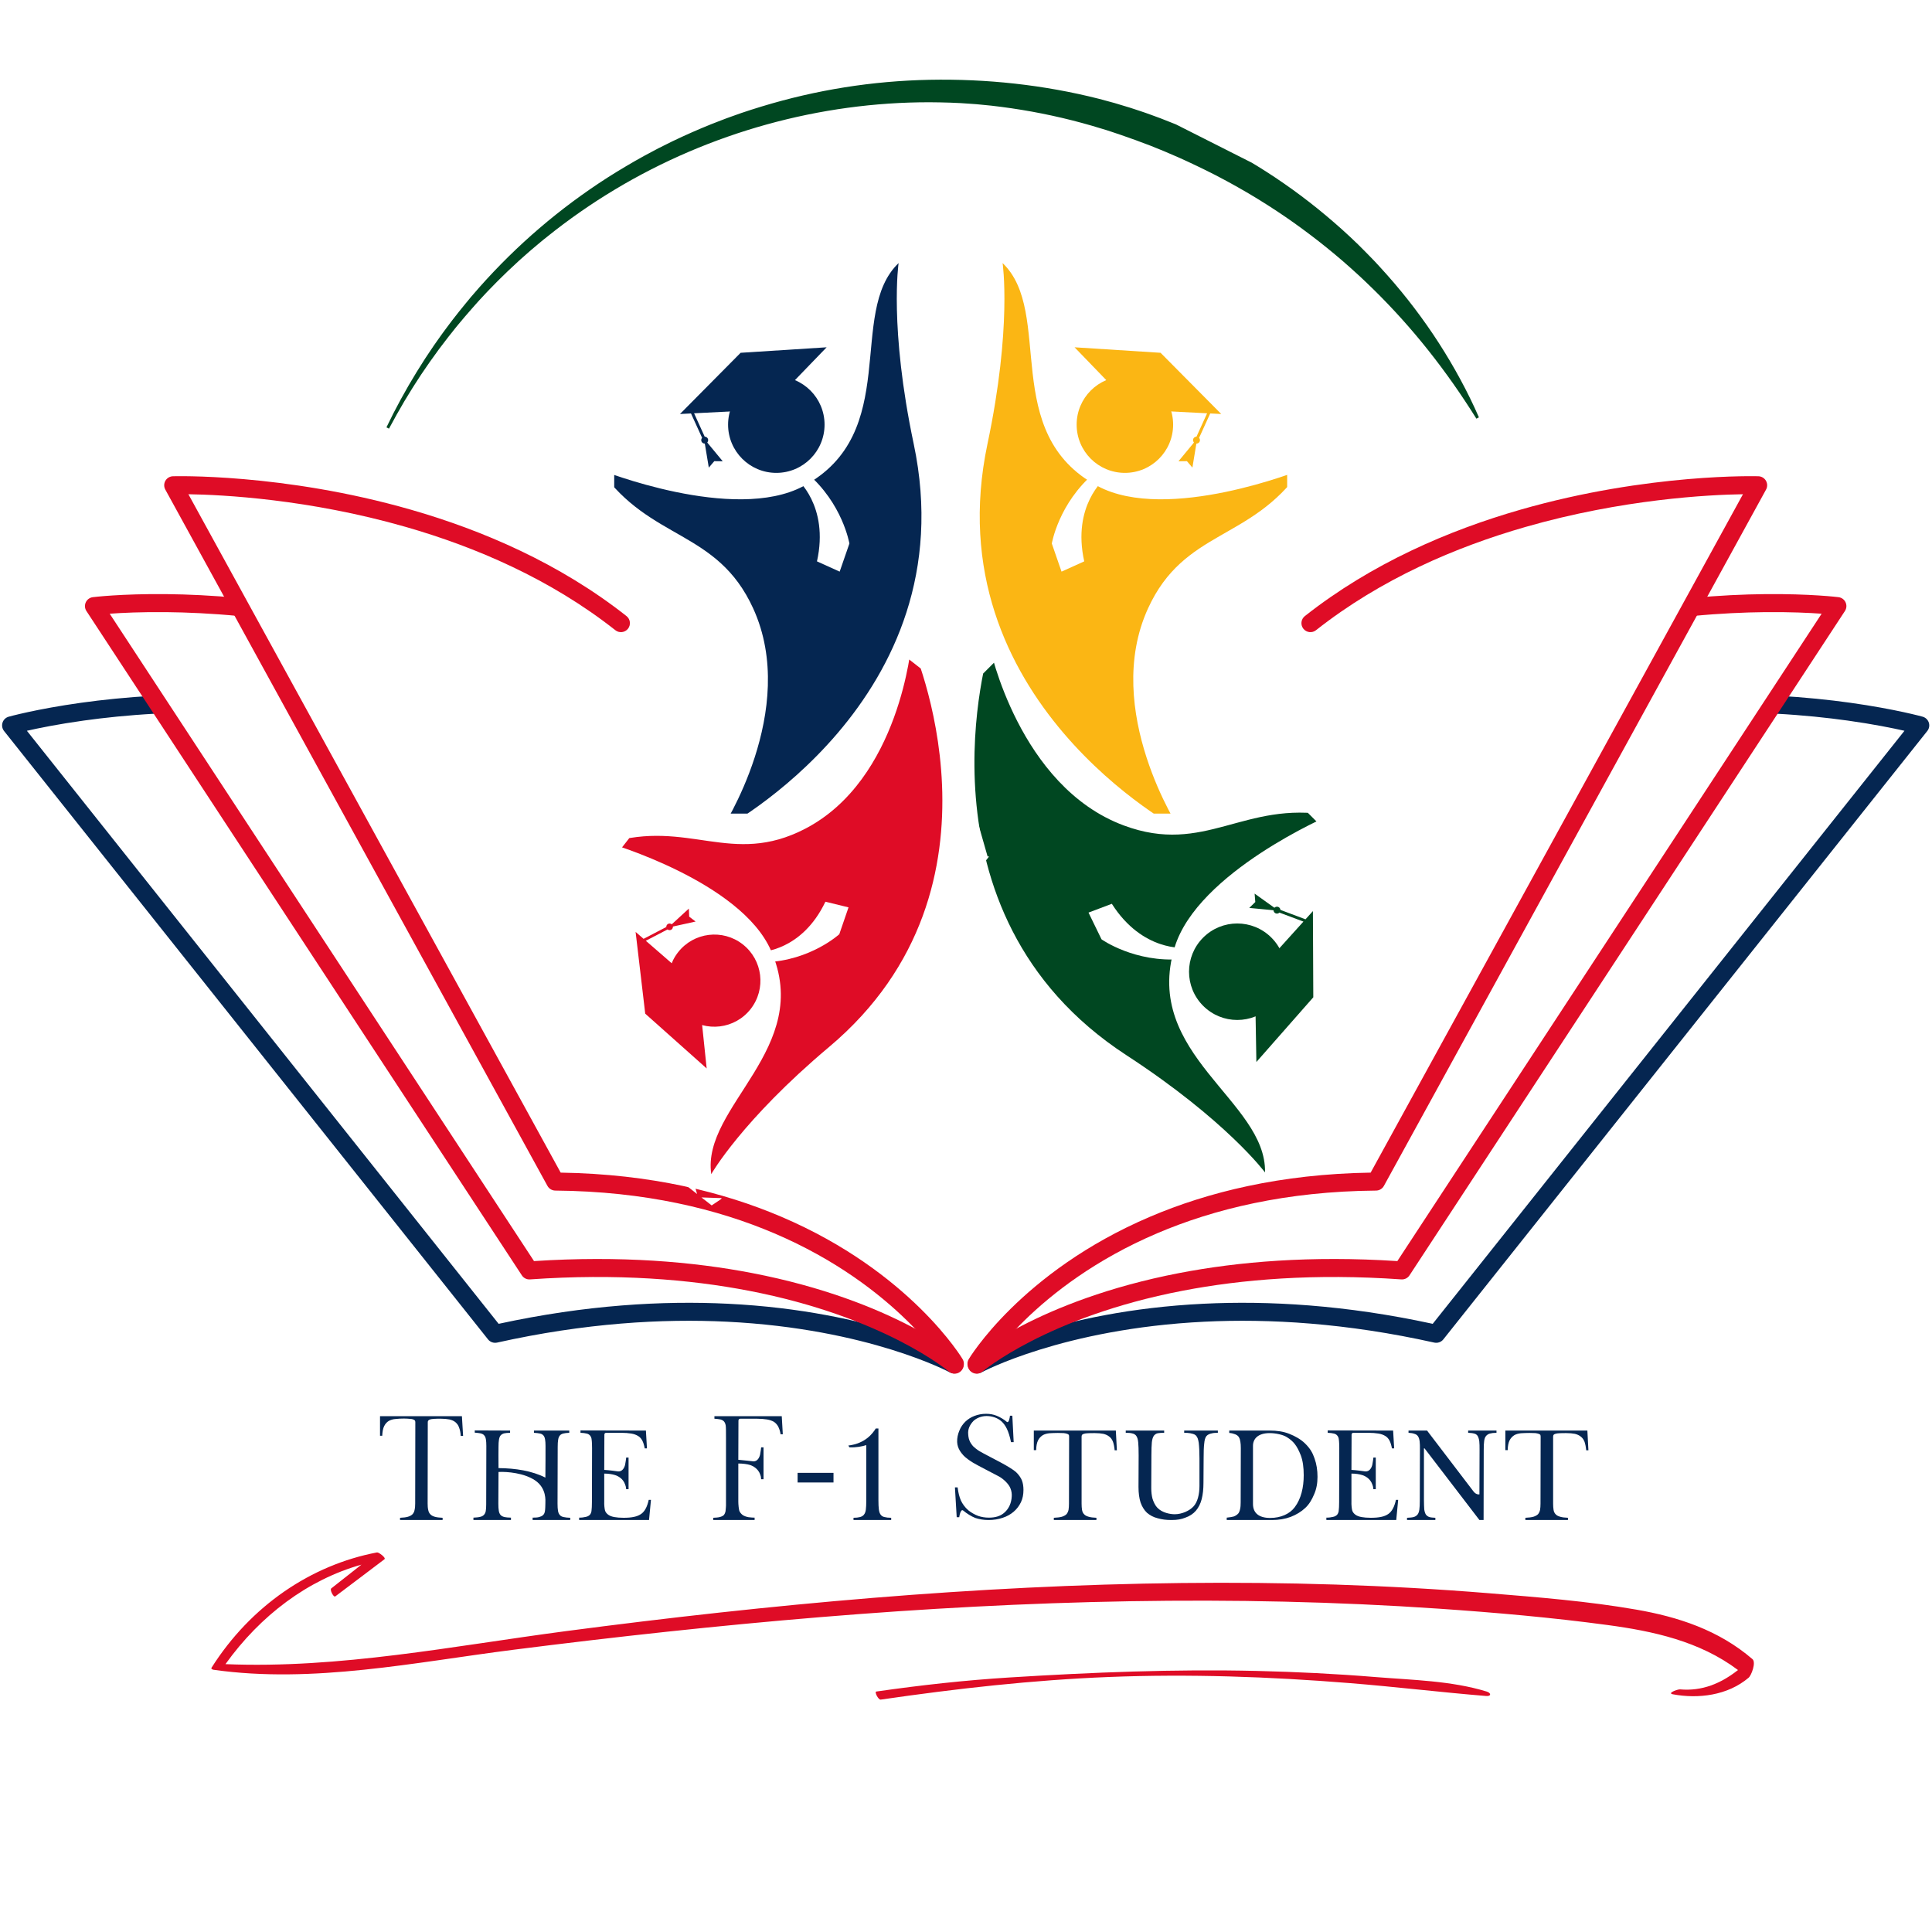 <svg xmlns="http://www.w3.org/2000/svg" xmlns:xlink="http://www.w3.org/1999/xlink" width="500" zoomAndPan="magnify" viewBox="0 0 375 375" height="500" preserveAspectRatio="xMidYMid meet" version="1.0"><defs><g/><clipPath id="4006d0b703"><path d="M 31 92 L 187.434 92 L 187.434 267 L 31 267 Z M 31 92 " clip-rule="nonzero"/></clipPath><clipPath id="b301938ea2"><path d="M 16 115 L 187.434 115 L 187.434 267 L 16 267 Z M 16 115 " clip-rule="nonzero"/></clipPath><clipPath id="3f4bc25ee6"><path d="M 119.219 51 L 178.855 51 L 178.855 157.922 L 119.219 157.922 Z M 119.219 51 " clip-rule="nonzero"/></clipPath><clipPath id="eefc11f7e0"><path d="M 151.133 55.887 L 179.078 55.887 L 179.078 156.289 L 151.133 156.289 Z M 151.133 55.887 " clip-rule="nonzero"/></clipPath><clipPath id="fd3fce16f4"><path d="M 168 46.188 L 179.078 46.188 L 179.078 49 L 168 49 Z M 168 46.188 " clip-rule="nonzero"/></clipPath><clipPath id="98ab0f12f2"><path d="M 190.164 51 L 249.836 51 L 249.836 157.922 L 190.164 157.922 Z M 190.164 51 " clip-rule="nonzero"/></clipPath><clipPath id="aac3fe1d1c"><path d="M 189.977 55.887 L 217.891 55.887 L 217.891 156.289 L 189.977 156.289 Z M 189.977 55.887 " clip-rule="nonzero"/></clipPath><clipPath id="c4756a675d"><path d="M 189.977 46.188 L 201 46.188 L 201 49 L 189.977 49 Z M 189.977 46.188 " clip-rule="nonzero"/></clipPath><clipPath id="80ebebe4b3"><path d="M 189 125 L 259 125 L 259 228 L 189 228 Z M 189 125 " clip-rule="nonzero"/></clipPath><clipPath id="31cb8cf235"><path d="M 166.496 155.066 L 208.824 112.738 L 287.832 191.75 L 245.508 234.074 Z M 166.496 155.066 " clip-rule="nonzero"/></clipPath><clipPath id="e22cc881ed"><path d="M 296.992 197.062 L 215.629 278.422 L 127.215 190.008 L 208.578 108.648 Z M 296.992 197.062 " clip-rule="nonzero"/></clipPath><clipPath id="78f1f309a7"><path d="M 286.57 186.715 L 242.492 230.793 L 164.609 152.91 L 208.688 108.832 Z M 286.57 186.715 " clip-rule="nonzero"/></clipPath><clipPath id="704ce8dd88"><path d="M 286.57 186.715 L 242.492 230.793 L 164.625 152.926 L 208.703 108.848 Z M 286.57 186.715 " clip-rule="nonzero"/></clipPath><clipPath id="d587299a2f"><path d="M 230 179 L 250 179 L 250 198 L 230 198 Z M 230 179 " clip-rule="nonzero"/></clipPath><clipPath id="2ca715f707"><path d="M 166.496 155.066 L 208.824 112.738 L 287.832 191.75 L 245.508 234.074 Z M 166.496 155.066 " clip-rule="nonzero"/></clipPath><clipPath id="4b6d09f614"><path d="M 296.992 197.062 L 215.629 278.422 L 127.215 190.008 L 208.578 108.648 Z M 296.992 197.062 " clip-rule="nonzero"/></clipPath><clipPath id="5d30617f96"><path d="M 242 173 L 255 173 L 255 207 L 242 207 Z M 242 173 " clip-rule="nonzero"/></clipPath><clipPath id="c52adb186e"><path d="M 166.496 155.066 L 208.824 112.738 L 287.832 191.75 L 245.508 234.074 Z M 166.496 155.066 " clip-rule="nonzero"/></clipPath><clipPath id="83967f9e63"><path d="M 296.992 197.062 L 215.629 278.422 L 127.215 190.008 L 208.578 108.648 Z M 296.992 197.062 " clip-rule="nonzero"/></clipPath><clipPath id="5cc47c510a"><path d="M 166 137 L 241 137 L 241 235 L 166 235 Z M 166 137 " clip-rule="nonzero"/></clipPath><clipPath id="0e3b920c42"><path d="M 166.496 155.066 L 208.824 112.738 L 287.832 191.75 L 245.508 234.074 Z M 166.496 155.066 " clip-rule="nonzero"/></clipPath><clipPath id="edda96c96e"><path d="M 296.992 197.062 L 215.629 278.422 L 127.215 190.008 L 208.578 108.648 Z M 296.992 197.062 " clip-rule="nonzero"/></clipPath><clipPath id="fe67a5f6e9"><path d="M 258.598 207.695 L 201.906 264.383 L 130.914 193.391 L 187.602 136.699 Z M 258.598 207.695 " clip-rule="nonzero"/></clipPath><clipPath id="e42ef32789"><path d="M 258.598 207.695 L 201.961 264.332 L 130.965 193.336 L 187.602 136.699 Z M 258.598 207.695 " clip-rule="nonzero"/></clipPath><clipPath id="ab314aeda7"><path d="M 211 175 L 230 175 L 230 187 L 211 187 Z M 211 175 " clip-rule="nonzero"/></clipPath><clipPath id="f719e3b693"><path d="M 166.496 155.066 L 208.824 112.738 L 287.832 191.75 L 245.508 234.074 Z M 166.496 155.066 " clip-rule="nonzero"/></clipPath><clipPath id="1f9f36e191"><path d="M 296.992 197.062 L 215.629 278.422 L 127.215 190.008 L 208.578 108.648 Z M 296.992 197.062 " clip-rule="nonzero"/></clipPath><clipPath id="86bf48c9fb"><path d="M 243 227 L 257 227 L 257 235 L 243 235 Z M 243 227 " clip-rule="nonzero"/></clipPath><clipPath id="dc584e5c67"><path d="M 166.496 155.066 L 208.824 112.738 L 287.832 191.75 L 245.508 234.074 Z M 166.496 155.066 " clip-rule="nonzero"/></clipPath><clipPath id="9edd61107a"><path d="M 296.992 197.062 L 215.629 278.422 L 127.215 190.008 L 208.578 108.648 Z M 296.992 197.062 " clip-rule="nonzero"/></clipPath><clipPath id="ee13f85053"><path d="M 118 124 L 183 124 L 183 228 L 118 228 Z M 118 124 " clip-rule="nonzero"/></clipPath><clipPath id="3c78e93ac8"><path d="M 159.602 114.805 L 204.648 150.051 L 138.664 234.383 L 93.617 199.137 Z M 159.602 114.805 " clip-rule="nonzero"/></clipPath><clipPath id="485adfb236"><path d="M 85.746 204.934 L 172.176 272.559 L 245.535 178.793 L 159.105 111.172 Z M 85.746 204.934 " clip-rule="nonzero"/></clipPath><clipPath id="41c5f6bee7"><path d="M 94.426 193.914 L 141.32 230.605 L 206.145 147.754 L 159.25 111.062 Z M 94.426 193.914 " clip-rule="nonzero"/></clipPath><clipPath id="8cdfaf6785"><path d="M 94.426 193.914 L 141.32 230.605 L 206.133 147.77 L 159.238 111.078 Z M 94.426 193.914 " clip-rule="nonzero"/></clipPath><clipPath id="68b75b0fa2"><path d="M 129 181 L 148 181 L 148 200 L 129 200 Z M 129 181 " clip-rule="nonzero"/></clipPath><clipPath id="7aa4eeafe7"><path d="M 159.602 114.805 L 204.648 150.051 L 138.664 234.383 L 93.617 199.137 Z M 159.602 114.805 " clip-rule="nonzero"/></clipPath><clipPath id="0c209868be"><path d="M 85.746 204.934 L 172.176 272.559 L 245.535 178.793 L 159.105 111.172 Z M 85.746 204.934 " clip-rule="nonzero"/></clipPath><clipPath id="6d8df49531"><path d="M 123 176 L 138 176 L 138 208 L 123 208 Z M 123 176 " clip-rule="nonzero"/></clipPath><clipPath id="cb0ece10dd"><path d="M 159.602 114.805 L 204.648 150.051 L 138.664 234.383 L 93.617 199.137 Z M 159.602 114.805 " clip-rule="nonzero"/></clipPath><clipPath id="1f54a4f1bd"><path d="M 85.746 204.934 L 172.176 272.559 L 245.535 178.793 L 159.105 111.172 Z M 85.746 204.934 " clip-rule="nonzero"/></clipPath><clipPath id="2c1d2b245e"><path d="M 142 135 L 205 135 L 205 230 L 142 230 Z M 142 135 " clip-rule="nonzero"/></clipPath><clipPath id="d276151f72"><path d="M 159.602 114.805 L 204.648 150.051 L 138.664 234.383 L 93.617 199.137 Z M 159.602 114.805 " clip-rule="nonzero"/></clipPath><clipPath id="dc6978a1cb"><path d="M 85.746 204.934 L 172.176 272.559 L 245.535 178.793 L 159.105 111.172 Z M 85.746 204.934 " clip-rule="nonzero"/></clipPath><clipPath id="18d3392234"><path d="M 123.375 210.57 L 183.684 257.754 L 242.777 182.23 L 182.469 135.043 Z M 123.375 210.57 " clip-rule="nonzero"/></clipPath><clipPath id="840d8bd79f"><path d="M 123.375 210.57 L 183.629 257.711 L 242.723 182.188 L 182.469 135.043 Z M 123.375 210.57 " clip-rule="nonzero"/></clipPath><clipPath id="232f93c14e"><path d="M 147 175 L 165 175 L 165 187 L 147 187 Z M 147 175 " clip-rule="nonzero"/></clipPath><clipPath id="f07a0f1798"><path d="M 159.602 114.805 L 204.648 150.051 L 138.664 234.383 L 93.617 199.137 Z M 159.602 114.805 " clip-rule="nonzero"/></clipPath><clipPath id="51c06aed69"><path d="M 85.746 204.934 L 172.176 272.559 L 245.535 178.793 L 159.105 111.172 Z M 85.746 204.934 " clip-rule="nonzero"/></clipPath><clipPath id="7793e34b7c"><path d="M 127 227 L 141 227 L 141 235 L 127 235 Z M 127 227 " clip-rule="nonzero"/></clipPath><clipPath id="0457e662df"><path d="M 159.602 114.805 L 204.648 150.051 L 138.664 234.383 L 93.617 199.137 Z M 159.602 114.805 " clip-rule="nonzero"/></clipPath><clipPath id="301ff3e259"><path d="M 85.746 204.934 L 172.176 272.559 L 245.535 178.793 L 159.105 111.172 Z M 85.746 204.934 " clip-rule="nonzero"/></clipPath><clipPath id="12db8d08b1"><path d="M 187.438 135 L 374.996 135 L 374.996 267 L 187.438 267 Z M 187.438 135 " clip-rule="nonzero"/></clipPath><clipPath id="91104e6714"><path d="M 187.438 92 L 344 92 L 344 267 L 187.438 267 Z M 187.438 92 " clip-rule="nonzero"/></clipPath><clipPath id="87ed1c220c"><path d="M 187.438 115 L 359 115 L 359 267 L 187.438 267 Z M 187.438 115 " clip-rule="nonzero"/></clipPath><clipPath id="850288df01"><path d="M 75 15 L 288 15 L 288 84 L 75 84 Z M 75 15 " clip-rule="nonzero"/></clipPath><clipPath id="858d79bb82"><path d="M 46.699 138.793 L 129.758 -25.656 L 312.605 66.699 L 229.551 231.145 Z M 46.699 138.793 " clip-rule="nonzero"/></clipPath><clipPath id="2bff065282"><path d="M 19.992 191.672 L 129.734 -25.613 L 342.863 82.035 L 233.117 299.316 Z M 19.992 191.672 " clip-rule="nonzero"/></clipPath><clipPath id="6677cc3b90"><path d="M 79 190 L 289 190 L 289 232 L 79 232 Z M 79 190 " clip-rule="nonzero"/></clipPath><clipPath id="4490cf70db"><path d="M 46.699 138.793 L 129.758 -25.656 L 312.605 66.699 L 229.551 231.145 Z M 46.699 138.793 " clip-rule="nonzero"/></clipPath><clipPath id="ea8f1f432d"><path d="M 19.992 191.672 L 129.734 -25.613 L 342.863 82.035 L 233.117 299.316 Z M 19.992 191.672 " clip-rule="nonzero"/></clipPath><clipPath id="c5d4d11921"><path d="M 41 301.145 L 340.906 301.145 L 340.906 330 L 41 330 Z M 41 301.145 " clip-rule="nonzero"/></clipPath></defs><rect x="-37.5" width="450" fill="#ffffff" y="-37.5" height="450" fill-opacity="1"/><rect x="-37.5" width="450" fill="#ffffff" y="-37.5" height="450" fill-opacity="1"/><path fill="#052651" d="M 186.008 263.301 C 186.008 263.301 169.766 254.453 141.27 253.055 C 128.719 252.438 113.773 253.266 96.785 256.953 C 96.785 256.953 5.219 141.844 5.219 141.844 C 7.531 141.32 11.312 140.551 16.242 139.863 C 20.199 139.312 24.883 138.812 30.137 138.527 C 31.098 138.477 31.84 137.652 31.789 136.688 C 31.734 135.727 30.91 134.988 29.945 135.039 C 24.582 135.332 19.797 135.84 15.762 136.402 C 6.953 137.633 1.684 139.113 1.684 139.113 C 1.117 139.273 0.672 139.703 0.492 140.258 C 0.312 140.816 0.422 141.426 0.785 141.887 L 94.73 259.98 C 95.145 260.5 95.82 260.738 96.477 260.598 C 113.551 256.793 128.547 255.926 141.098 256.543 C 168.633 257.898 184.344 266.371 184.344 266.371 C 185.191 266.832 186.254 266.516 186.711 265.664 C 187.172 264.82 186.855 263.758 186.008 263.301 Z M 186.008 263.301 " fill-opacity="1" fill-rule="evenodd"/><g clip-path="url(#4006d0b703)"><path fill="#df0c26" d="M 186.844 263.809 C 186.844 263.809 176.797 246.883 151.637 236.164 C 140.5 231.418 126.379 227.879 108.828 227.605 C 108.828 227.605 46.789 114.559 36.566 95.93 C 43.098 96.027 59.898 96.859 78.805 102.289 C 92.266 106.156 106.801 112.359 119.441 122.324 C 120.199 122.926 121.297 122.789 121.895 122.035 C 122.488 121.277 122.359 120.18 121.605 119.582 C 108.59 109.32 93.629 102.914 79.77 98.934 C 54.887 91.781 33.562 92.441 33.562 92.441 C 32.953 92.461 32.402 92.793 32.102 93.32 C 31.801 93.848 31.793 94.496 32.086 95.027 L 106.262 230.184 C 106.562 230.734 107.145 231.082 107.773 231.09 C 125.246 231.234 139.262 234.688 150.27 239.379 C 174.215 249.582 183.844 265.598 183.844 265.598 C 184.34 266.43 185.414 266.699 186.242 266.203 C 187.07 265.707 187.34 264.633 186.844 263.809 Z M 186.844 263.809 " fill-opacity="1" fill-rule="evenodd"/></g><g clip-path="url(#b301938ea2)"><path fill="#df0c26" d="M 186.434 263.562 C 186.434 263.562 173.512 252.41 146.012 247.105 C 134.504 244.883 120.426 243.688 103.652 244.777 C 103.652 244.777 21.293 119.121 21.293 119.121 C 23.676 118.949 27.457 118.766 32.305 118.816 C 36.301 118.859 41.012 119.062 46.246 119.562 C 47.207 119.656 48.059 118.949 48.152 117.984 C 48.242 117.027 47.535 116.176 46.578 116.082 C 41.23 115.574 36.422 115.363 32.348 115.32 C 23.453 115.227 18.02 115.91 18.02 115.91 C 17.422 115.984 16.902 116.363 16.652 116.91 C 16.398 117.457 16.445 118.098 16.773 118.598 L 101.293 247.547 C 101.633 248.074 102.242 248.375 102.871 248.332 C 119.738 247.148 133.855 248.32 145.348 250.535 C 171.727 255.625 184.16 266.215 184.16 266.215 C 184.895 266.84 185.996 266.754 186.625 266.023 C 187.25 265.293 187.168 264.188 186.434 263.562 Z M 186.434 263.562 " fill-opacity="1" fill-rule="evenodd"/></g><g clip-path="url(#3f4bc25ee6)"><path fill="#052651" d="M 116.516 91.203 C 116.516 91.203 142.426 101.59 155.957 94.352 C 175.09 84.113 164.348 60.684 174.418 51.066 C 174.418 51.066 172.566 63.492 177.352 86.168 C 187.844 135.887 140.012 161.062 140.012 161.062 C 140.012 161.062 155.246 137.844 146.176 118.055 C 139.172 102.773 126.234 105.043 116.516 91.203 " fill-opacity="1" fill-rule="nonzero"/></g><path fill="#052651" d="M 160.047 82.422 C 160.047 87.594 155.855 91.785 150.684 91.785 C 145.512 91.785 141.32 87.594 141.32 82.422 C 141.32 77.25 145.512 73.059 150.684 73.059 C 155.855 73.059 160.047 77.25 160.047 82.422 " fill-opacity="1" fill-rule="nonzero"/><path fill="#052651" d="M 148.77 79.504 L 160.449 67.41 L 143.754 68.477 L 131.98 80.359 L 134.121 80.25 L 136.277 84.984 C 136.109 85.18 136.059 85.457 136.168 85.707 C 136.281 85.953 136.527 86.098 136.781 86.098 L 136.82 86.188 L 137.578 90.762 L 138.641 89.512 L 140.281 89.531 L 137.328 85.957 L 137.289 85.867 C 137.457 85.676 137.508 85.395 137.395 85.148 C 137.281 84.902 137.039 84.754 136.781 84.754 L 134.719 80.219 L 148.77 79.504 " fill-opacity="1" fill-rule="nonzero"/><g clip-path="url(#eefc11f7e0)"><path fill="#ffffff" d="M 230.941 93.816 C 230.164 91.43 228.043 89.887 225.531 89.887 L 194.008 89.887 L 184.266 59.906 C 183.492 57.52 181.367 55.973 178.855 55.973 C 177.891 55.973 176.98 56.207 176.184 56.625 C 176.137 59.602 176.238 63.809 176.781 69.156 L 178.855 62.766 L 188.352 91.984 C 189.113 94.336 191.289 95.914 193.762 95.914 L 224.48 95.914 L 199.629 113.973 C 197.629 115.426 196.797 117.98 197.562 120.332 L 207.055 149.551 L 182.199 131.492 C 181.199 130.766 180.027 130.402 178.855 130.402 C 177.684 130.402 176.512 130.766 175.512 131.492 L 170.516 135.125 C 168.652 138.035 166.551 140.871 164.215 143.617 C 159.809 148.797 155.207 152.918 151.277 156.004 C 152.004 155.832 152.711 155.516 153.355 155.047 L 178.855 136.52 L 204.359 155.047 C 205.375 155.785 206.539 156.152 207.703 156.152 C 208.867 156.152 210.031 155.785 211.047 155.047 C 213.078 153.57 213.891 151.074 213.113 148.684 L 203.371 118.707 L 228.875 100.176 C 230.906 98.703 231.719 96.203 230.941 93.816 " fill-opacity="1" fill-rule="nonzero"/></g><path fill="#ffffff" d="M 154.59 92.914 C 154.59 92.914 160.988 98.105 158.574 108.961 L 162.98 110.953 L 164.867 105.5 C 164.867 105.5 163.559 97.684 156.582 91.785 L 154.59 92.914 " fill-opacity="1" fill-rule="nonzero"/><g clip-path="url(#fd3fce16f4)"><path fill="#ffffff" d="M 175.199 36.254 L 176.734 40.977 L 181.699 40.977 L 177.684 43.898 L 179.219 48.621 L 175.199 45.703 L 171.18 48.621 L 172.715 43.898 L 168.699 40.977 L 173.664 40.977 L 175.199 36.254 " fill-opacity="1" fill-rule="nonzero"/></g><g clip-path="url(#98ab0f12f2)"><path fill="#fbb614" d="M 252.504 91.203 C 252.504 91.203 226.594 101.59 213.066 94.352 C 193.93 84.113 204.672 60.684 194.605 51.066 C 194.605 51.066 196.457 63.492 191.668 86.168 C 181.18 135.887 229.012 161.062 229.012 161.062 C 229.012 161.062 213.777 137.844 222.848 118.055 C 229.852 102.773 242.789 105.043 252.504 91.203 " fill-opacity="1" fill-rule="nonzero"/></g><path fill="#fbb614" d="M 208.977 82.422 C 208.977 87.594 213.168 91.785 218.34 91.785 C 223.512 91.785 227.703 87.594 227.703 82.422 C 227.703 77.25 223.512 73.059 218.34 73.059 C 213.168 73.059 208.977 77.25 208.977 82.422 " fill-opacity="1" fill-rule="nonzero"/><path fill="#fbb614" d="M 220.254 79.504 L 208.574 67.41 L 225.266 68.477 L 237.043 80.359 L 234.902 80.25 L 232.746 84.984 C 232.914 85.18 232.965 85.457 232.852 85.707 C 232.738 85.953 232.496 86.098 232.242 86.098 L 232.199 86.188 L 231.445 90.762 L 230.383 89.512 L 228.742 89.531 L 231.695 85.957 L 231.734 85.867 C 231.566 85.676 231.516 85.395 231.629 85.148 C 231.742 84.902 231.984 84.754 232.238 84.754 L 234.301 80.219 L 220.254 79.504 " fill-opacity="1" fill-rule="nonzero"/><g clip-path="url(#aac3fe1d1c)"><path fill="#ffffff" d="M 138.082 93.816 C 138.855 91.43 140.98 89.887 143.492 89.887 L 175.016 89.887 L 184.754 59.906 C 185.531 57.52 187.656 55.973 190.164 55.973 C 191.133 55.973 192.043 56.207 192.84 56.625 C 192.887 59.602 192.785 63.809 192.242 69.156 L 190.164 62.766 L 180.672 91.984 C 179.91 94.336 177.734 95.914 175.262 95.914 L 144.539 95.914 L 169.395 113.973 C 171.395 115.426 172.227 117.98 171.461 120.332 L 161.969 149.551 L 186.82 131.492 C 187.82 130.766 188.992 130.402 190.164 130.402 C 191.336 130.402 192.512 130.766 193.512 131.492 L 198.508 135.125 C 200.367 138.035 202.469 140.871 204.809 143.617 C 209.215 148.797 213.812 152.918 217.746 156.004 C 217.02 155.832 216.312 155.516 215.668 155.047 L 190.164 136.52 L 164.664 155.047 C 163.648 155.785 162.484 156.152 161.32 156.152 C 160.156 156.152 158.992 155.785 157.977 155.047 C 155.945 153.57 155.133 151.074 155.91 148.684 L 165.648 118.707 L 140.148 100.176 C 138.117 98.703 137.305 96.203 138.082 93.816 " fill-opacity="1" fill-rule="nonzero"/></g><path fill="#ffffff" d="M 214.434 92.914 C 214.434 92.914 208.035 98.105 210.449 108.961 L 206.043 110.953 L 204.156 105.5 C 204.156 105.5 205.465 97.684 212.441 91.785 L 214.434 92.914 " fill-opacity="1" fill-rule="nonzero"/><g clip-path="url(#c4756a675d)"><path fill="#ffffff" d="M 193.824 36.254 L 192.289 40.977 L 187.32 40.977 L 191.34 43.898 L 189.805 48.621 L 193.824 45.703 L 197.84 48.621 L 196.305 43.898 L 200.324 40.977 L 195.359 40.977 L 193.824 36.254 " fill-opacity="1" fill-rule="nonzero"/></g><g clip-path="url(#80ebebe4b3)"><g clip-path="url(#31cb8cf235)"><g clip-path="url(#e22cc881ed)"><g clip-path="url(#78f1f309a7)"><g clip-path="url(#704ce8dd88)"><path fill="#004721" d="M 258.102 158.242 C 258.102 158.242 232.438 169.219 227.988 183.902 C 221.695 204.676 245.859 213.648 245.539 227.566 C 245.539 227.566 238.062 217.473 218.645 204.82 C 176.07 177.082 192.09 125.461 192.09 125.461 C 192.09 125.461 197.734 152.648 218.141 160.227 C 233.902 166.082 241.441 155.328 258.102 158.242 " fill-opacity="1" fill-rule="nonzero"/></g></g></g></g></g><g clip-path="url(#d587299a2f)"><g clip-path="url(#2ca715f707)"><g clip-path="url(#4b6d09f614)"><path fill="#004721" d="M 233.531 195.23 C 229.875 191.574 229.875 185.648 233.531 181.988 C 237.188 178.332 243.117 178.332 246.773 181.988 C 250.43 185.648 250.43 191.574 246.773 195.23 C 243.117 198.891 237.188 198.891 233.531 195.23 " fill-opacity="1" fill-rule="nonzero"/></g></g></g><g clip-path="url(#5d30617f96)"><g clip-path="url(#c52adb186e)"><g clip-path="url(#83967f9e63)"><path fill="#004721" d="M 243.57 189.324 L 243.863 206.133 L 254.91 193.574 L 254.836 176.844 L 253.398 178.438 L 248.527 176.609 C 248.508 176.355 248.348 176.121 248.094 176.027 C 247.836 175.934 247.562 176.004 247.383 176.184 L 247.293 176.148 L 243.52 173.449 L 243.652 175.082 L 242.48 176.227 L 247.098 176.668 L 247.188 176.703 C 247.203 176.957 247.367 177.191 247.621 177.289 C 247.875 177.383 248.152 177.312 248.332 177.133 L 252.996 178.879 L 243.57 189.324 " fill-opacity="1" fill-rule="nonzero"/></g></g></g><g clip-path="url(#5cc47c510a)"><g clip-path="url(#0e3b920c42)"><g clip-path="url(#edda96c96e)"><g clip-path="url(#fe67a5f6e9)"><g clip-path="url(#e42ef32789)"><path fill="#ffffff" d="M 175.344 237.305 C 177.582 238.445 180.176 238.035 181.949 236.258 L 204.238 213.969 L 232.324 228.281 C 234.562 229.422 237.156 229.008 238.93 227.234 C 239.617 226.551 240.094 225.746 240.363 224.883 C 238.293 222.746 235.242 219.844 231.078 216.445 L 234.129 222.43 L 206.758 208.484 C 204.555 207.363 201.898 207.781 200.148 209.531 L 178.426 231.254 L 183.234 200.91 C 183.621 198.469 182.398 196.074 180.195 194.953 L 152.824 181.004 L 183.168 176.199 C 184.387 176.004 185.473 175.434 186.301 174.605 C 187.129 173.777 187.703 172.691 187.895 171.469 L 188.863 165.367 C 188.121 161.996 187.602 158.504 187.312 154.906 C 186.766 148.129 187.102 141.961 187.703 137 C 187.309 137.637 187.035 138.359 186.91 139.148 L 181.98 170.281 L 150.844 175.211 C 149.605 175.41 148.52 175.973 147.699 176.793 C 146.875 177.617 146.312 178.703 146.117 179.941 C 145.723 182.422 146.914 184.762 149.152 185.902 L 177.238 200.211 L 172.309 231.348 C 171.914 233.828 173.105 236.164 175.344 237.305 " fill-opacity="1" fill-rule="nonzero"/></g></g></g></g></g><g clip-path="url(#ab314aeda7)"><g clip-path="url(#f719e3b693)"><g clip-path="url(#1f9f36e191)"><path fill="#ffffff" d="M 229.973 183.953 C 229.973 183.953 221.777 184.809 215.805 175.426 L 211.281 177.133 L 213.805 182.324 C 213.805 182.324 220.258 186.922 229.359 186.16 L 229.973 183.953 " fill-opacity="1" fill-rule="nonzero"/></g></g></g><g clip-path="url(#86bf48c9fb)"><g clip-path="url(#dc584e5c67)"><g clip-path="url(#9edd61107a)"><path fill="#ffffff" d="M 255.461 238.594 L 251.035 236.336 L 247.523 239.848 L 248.301 234.945 L 243.875 232.688 L 248.781 231.91 L 249.559 227.008 L 251.812 231.434 L 256.719 230.656 L 253.207 234.168 L 255.461 238.594 " fill-opacity="1" fill-rule="nonzero"/></g></g></g><g clip-path="url(#ee13f85053)"><g clip-path="url(#3c78e93ac8)"><g clip-path="url(#485adfb236)"><g clip-path="url(#41c5f6bee7)"><g clip-path="url(#8cdfaf6785)"><path fill="#df0c26" d="M 118.125 163.625 C 118.125 163.625 143.727 171.066 149.641 184.473 C 158.012 203.434 136.141 214.738 138.055 227.898 C 138.055 227.898 143.977 217.461 160.922 203.219 C 198.074 171.996 176.91 124.906 176.91 124.906 C 176.91 124.906 174.707 151.336 156.238 160.883 C 141.973 168.258 133.578 158.934 118.125 163.625 " fill-opacity="1" fill-rule="nonzero"/></g></g></g></g></g><g clip-path="url(#68b75b0fa2)"><g clip-path="url(#7aa4eeafe7)"><g clip-path="url(#0c209868be)"><path fill="#df0c26" d="M 145.699 195.852 C 148.742 191.961 148.055 186.34 144.168 183.297 C 140.277 180.254 134.656 180.941 131.613 184.832 C 128.57 188.719 129.254 194.34 133.145 197.387 C 137.035 200.43 142.656 199.742 145.699 195.852 " fill-opacity="1" fill-rule="nonzero"/></g></g></g><g clip-path="url(#6d8df49531)"><g clip-path="url(#cb0ece10dd)"><g clip-path="url(#1f54a4f1bd)"><path fill="#df0c26" d="M 135.496 191.41 L 137.164 207.383 L 125.238 196.754 L 123.371 180.887 L 124.918 182.227 L 129.328 179.934 C 129.312 179.691 129.441 179.449 129.672 179.328 C 129.902 179.211 130.168 179.246 130.363 179.395 L 130.445 179.352 L 133.707 176.355 L 133.77 177.922 L 135.016 178.871 L 130.688 179.824 L 130.609 179.867 C 130.621 180.109 130.496 180.352 130.266 180.469 C 130.035 180.59 129.766 180.555 129.57 180.406 L 125.352 182.602 L 135.496 191.41 " fill-opacity="1" fill-rule="nonzero"/></g></g></g><g clip-path="url(#2c1d2b245e)"><g clip-path="url(#d276151f72)"><g clip-path="url(#dc6978a1cb)"><g clip-path="url(#18d3392234)"><g clip-path="url(#840d8bd79f)"><path fill="#ffffff" d="M 205.734 229.008 C 203.746 230.348 201.238 230.258 199.352 228.781 L 175.637 210.227 L 150.668 227.047 C 148.676 228.387 146.172 228.297 144.281 226.816 C 143.555 226.25 143.008 225.539 142.652 224.758 C 144.371 222.488 146.922 219.383 150.48 215.68 L 148.281 221.707 L 172.617 205.316 C 174.574 204 177.141 204.09 179 205.547 L 202.109 223.625 L 194.043 195.414 C 193.395 193.145 194.273 190.734 196.23 189.414 L 220.57 173.023 L 191.246 171.977 C 190.066 171.938 188.969 171.52 188.09 170.828 C 187.207 170.141 186.539 169.176 186.215 168.043 L 184.59 162.371 C 184.906 159.086 184.992 155.715 184.852 152.27 C 184.582 145.785 183.551 139.977 182.41 135.34 C 182.855 135.895 183.199 136.551 183.406 137.285 L 191.688 166.23 L 221.773 167.305 C 222.973 167.344 224.066 167.754 224.941 168.438 C 225.816 169.125 226.477 170.086 226.805 171.238 C 227.465 173.547 226.605 175.902 224.617 177.242 L 199.645 194.059 L 207.922 223.004 C 208.582 225.312 207.723 227.668 205.734 229.008 " fill-opacity="1" fill-rule="nonzero"/></g></g></g></g></g><g clip-path="url(#232f93c14e)"><g clip-path="url(#f07a0f1798)"><g clip-path="url(#51c06aed69)"><path fill="#ffffff" d="M 147.77 184.75 C 147.77 184.75 155.637 184.609 160.211 175.023 L 164.699 176.117 L 162.906 181.332 C 162.906 181.332 157.324 186.438 148.602 186.77 L 147.77 184.75 " fill-opacity="1" fill-rule="nonzero"/></g></g></g><g clip-path="url(#7793e34b7c)"><g clip-path="url(#0457e662df)"><g clip-path="url(#301ff3e259)"><path fill="#ffffff" d="M 129.926 239.5 L 133.859 236.848 L 137.594 239.773 L 136.293 235.211 L 140.227 232.562 L 135.484 232.395 L 134.18 227.832 L 132.555 232.289 L 127.816 232.121 L 131.551 235.043 L 129.926 239.5 " fill-opacity="1" fill-rule="nonzero"/></g></g></g><g clip-path="url(#12db8d08b1)"><path fill="#052651" d="M 188.863 263.301 C 188.863 263.301 205.109 254.453 233.605 253.055 C 246.156 252.438 261.102 253.266 278.09 256.953 C 278.09 256.953 369.656 141.844 369.656 141.844 C 367.344 141.32 363.562 140.551 358.633 139.863 C 354.676 139.312 349.988 138.812 344.738 138.527 C 343.773 138.477 343.035 137.652 343.086 136.688 C 343.141 135.727 343.965 134.988 344.926 135.039 C 350.293 135.332 355.078 135.84 359.113 136.402 C 367.922 137.633 373.191 139.113 373.191 139.113 C 373.758 139.273 374.199 139.703 374.383 140.258 C 374.562 140.816 374.453 141.426 374.086 141.887 L 280.145 259.98 C 279.73 260.5 279.051 260.738 278.398 260.598 C 261.324 256.793 246.328 255.926 233.773 256.543 C 206.242 257.898 190.527 266.371 190.527 266.371 C 189.684 266.832 188.621 266.516 188.164 265.664 C 187.703 264.82 188.02 263.758 188.863 263.301 Z M 188.863 263.301 " fill-opacity="1" fill-rule="evenodd"/></g><g clip-path="url(#91104e6714)"><path fill="#df0c26" d="M 188.031 263.809 C 188.031 263.809 198.078 246.883 223.234 236.164 C 234.375 231.418 248.496 227.879 266.043 227.605 C 266.043 227.605 328.086 114.559 338.309 95.93 C 331.773 96.027 314.973 96.859 296.07 102.289 C 282.609 106.156 268.07 112.359 255.434 122.324 C 254.676 122.926 253.578 122.789 252.98 122.035 C 252.383 121.277 252.516 120.18 253.27 119.582 C 266.285 109.32 281.242 102.914 295.105 98.934 C 319.988 91.781 341.309 92.441 341.309 92.441 C 341.918 92.461 342.473 92.793 342.773 93.32 C 343.074 93.848 343.082 94.496 342.789 95.027 L 268.613 230.184 C 268.312 230.734 267.73 231.082 267.102 231.09 C 249.629 231.234 235.609 234.688 224.605 239.379 C 200.66 249.582 191.031 265.598 191.031 265.598 C 190.535 266.43 189.461 266.699 188.633 266.203 C 187.805 265.707 187.535 264.633 188.031 263.809 Z M 188.031 263.809 " fill-opacity="1" fill-rule="evenodd"/></g><g clip-path="url(#87ed1c220c)"><path fill="#df0c26" d="M 188.438 263.562 C 188.438 263.562 201.363 252.41 228.859 247.105 C 240.371 244.883 254.449 243.688 271.223 244.777 C 271.223 244.777 353.578 119.121 353.578 119.121 C 351.199 118.949 347.418 118.766 342.566 118.816 C 338.57 118.859 333.863 119.062 328.629 119.562 C 327.668 119.656 326.812 118.949 326.723 117.984 C 326.633 117.027 327.336 116.176 328.297 116.082 C 333.645 115.574 338.453 115.363 342.527 115.32 C 351.422 115.227 356.852 115.91 356.852 115.91 C 357.453 115.984 357.973 116.363 358.223 116.91 C 358.477 117.457 358.43 118.098 358.098 118.598 L 273.582 247.547 C 273.238 248.074 272.633 248.375 272.004 248.332 C 255.137 247.148 241.02 248.32 229.523 250.535 C 203.148 255.625 190.711 266.215 190.711 266.215 C 189.98 266.84 188.875 266.754 188.25 266.023 C 187.621 265.293 187.707 264.188 188.438 263.562 Z M 188.438 263.562 " fill-opacity="1" fill-rule="evenodd"/></g><g clip-path="url(#850288df01)"><g clip-path="url(#858d79bb82)"><g clip-path="url(#2bff065282)"><path fill="#004721" d="M 75.008 82.949 L 75.914 81.125 L 76.367 80.207 L 76.844 79.305 L 77.801 77.5 L 78.801 75.723 L 79.301 74.832 L 79.824 73.953 L 80.875 72.199 L 81.965 70.469 L 82.512 69.605 L 83.078 68.754 C 83.457 68.188 83.836 67.621 84.219 67.055 L 85.398 65.383 C 85.598 65.105 85.789 64.824 85.996 64.551 L 86.605 63.73 L 87.219 62.906 C 87.426 62.633 87.621 62.355 87.836 62.09 C 88.68 61.016 89.512 59.93 90.391 58.887 L 91.043 58.098 L 91.367 57.699 L 93.047 55.766 C 100.363 47.512 108.664 40.41 117.945 34.453 C 119.109 33.727 120.266 32.988 121.453 32.301 C 122.629 31.586 123.832 30.926 125.031 30.254 C 125.633 29.922 126.242 29.609 126.848 29.285 L 127.758 28.801 L 128.68 28.34 C 129.293 28.039 129.91 27.723 130.527 27.422 L 132.395 26.543 C 134.895 25.398 137.43 24.316 140.004 23.348 L 140.965 22.98 C 141.289 22.859 141.613 22.746 141.938 22.629 L 143.883 21.938 C 145.191 21.512 146.496 21.059 147.82 20.676 C 158.445 17.441 169.312 15.711 180.418 15.488 C 191.469 15.273 202.582 16.457 213.352 19.191 L 215.359 19.734 L 216.367 20.008 L 219.355 20.91 L 221.336 21.562 C 221.664 21.676 221.996 21.773 222.32 21.895 L 223.301 22.246 C 223.957 22.484 224.609 22.715 225.262 22.965 L 227.195 23.727 C 227.52 23.855 227.848 23.973 228.164 24.113 L 229.121 24.523 C 229.758 24.801 230.402 25.066 231.035 25.348 L 232.926 26.219 C 233.242 26.371 233.559 26.508 233.871 26.664 L 234.805 27.125 C 235.426 27.434 236.051 27.738 236.664 28.055 C 239.137 29.328 241.551 30.703 243.918 32.152 C 246.285 33.602 248.594 35.141 250.844 36.762 C 253.094 38.383 255.285 40.086 257.406 41.867 C 259.531 43.648 261.594 45.496 263.574 47.422 L 265.043 48.891 C 265.289 49.129 265.531 49.379 265.77 49.633 L 266.492 50.379 L 266.852 50.75 L 267.203 51.129 L 267.906 51.891 C 268.379 52.395 268.836 52.914 269.293 53.43 C 272.953 57.555 276.277 61.934 279.27 66.566 C 280.758 68.875 282.152 71.234 283.457 73.645 C 284.758 76.051 285.969 78.504 287.055 81.008 L 286.57 81.262 C 285.125 78.961 283.637 76.703 282.082 74.492 C 280.527 72.285 278.914 70.121 277.246 68.02 C 273.91 63.816 270.328 59.836 266.496 56.078 C 266.02 55.613 265.543 55.141 265.055 54.688 L 263.965 53.656 L 263.594 53.32 C 263.098 52.875 262.613 52.418 262.113 51.977 L 260.613 50.656 C 258.59 48.918 256.523 47.238 254.402 45.637 C 252.281 44.031 250.117 42.484 247.902 41.02 L 246.234 39.934 C 245.676 39.574 245.109 39.23 244.547 38.875 L 244.125 38.613 L 243.699 38.355 L 242.848 37.844 C 242.562 37.676 242.277 37.5 241.992 37.336 L 240.266 36.344 C 239.984 36.18 239.688 36.02 239.398 35.859 L 238.527 35.379 L 238.09 35.137 L 237.652 34.906 L 235.895 33.977 L 234.117 33.082 C 231.734 31.918 229.344 30.777 226.898 29.758 L 225.984 29.363 C 225.684 29.234 225.371 29.113 225.062 28.988 L 223.223 28.246 C 222.918 28.121 222.605 28.012 222.289 27.898 L 221.359 27.551 L 220.43 27.199 C 220.121 27.086 219.805 26.98 219.496 26.871 L 217.621 26.207 L 215.734 25.574 L 214.789 25.262 L 213.836 24.977 L 211.926 24.402 C 206.816 22.922 201.633 21.797 196.367 21.023 C 195.055 20.812 193.734 20.676 192.41 20.508 C 191.75 20.438 191.09 20.379 190.426 20.312 L 189.434 20.219 L 188.438 20.148 C 185.781 19.934 183.117 19.867 180.457 19.848 C 159.137 19.816 137.789 25.727 119.375 36.773 C 114.762 39.539 110.355 42.609 106.164 45.98 L 105.375 46.609 C 105.109 46.816 104.859 47.039 104.602 47.254 L 103.059 48.551 L 101.543 49.887 L 100.789 50.555 L 100.051 51.242 C 99.559 51.703 99.062 52.156 98.574 52.621 L 97.129 54.031 C 96.641 54.496 96.18 54.984 95.707 55.465 L 95 56.188 L 94.648 56.551 C 94.531 56.668 94.414 56.801 94.301 56.918 L 92.926 58.398 L 92.59 58.777 L 92.254 59.152 L 91.586 59.91 C 90.68 60.914 89.824 61.957 88.957 62.984 C 88.738 63.238 88.535 63.504 88.316 63.766 L 87.691 64.562 L 87.059 65.352 C 86.848 65.613 86.648 65.887 86.445 66.156 L 85.215 67.766 C 84.82 68.312 84.426 68.863 84.031 69.41 L 83.438 70.23 L 82.863 71.066 L 81.719 72.738 L 80.617 74.441 L 80.07 75.297 L 79.539 76.16 L 78.48 77.891 L 77.469 79.652 L 76.961 80.531 L 76.477 81.422 L 75.5 83.203 Z M 75.008 82.949 " fill-opacity="1" fill-rule="nonzero"/></g></g></g><g clip-path="url(#6677cc3b90)"><g clip-path="url(#4490cf70db)"><g clip-path="url(#ea8f1f432d)"><path fill="#004721" d="M 288.051 190.555 L 286.727 193.227 C 286.578 193.52 286.418 193.812 286.266 194.105 L 285.336 195.863 C 285.02 196.449 284.688 197.023 284.363 197.602 C 283.727 198.766 283.027 199.895 282.352 201.039 C 282.188 201.32 282.004 201.602 281.828 201.883 L 281.297 202.727 C 280.941 203.289 280.594 203.855 280.219 204.402 L 279.109 206.062 C 278.93 206.336 278.738 206.605 278.547 206.875 L 277.973 207.684 C 277.219 208.781 276.41 209.836 275.617 210.902 C 273.992 213.016 272.336 215.098 270.574 217.094 C 269.711 218.109 268.801 219.082 267.906 220.07 C 267.684 220.316 267.445 220.551 267.219 220.793 L 266.523 221.516 L 265.832 222.234 C 265.602 222.477 265.359 222.707 265.125 222.941 L 263.703 224.348 C 263.227 224.812 262.734 225.266 262.25 225.723 L 261.52 226.406 C 261.273 226.633 261.027 226.855 260.777 227.078 L 259.285 228.414 C 255.254 231.934 251.008 235.168 246.547 238.121 C 228.719 249.961 207.582 256.895 186.059 257.918 L 185.055 257.973 L 184.047 258.004 L 182.027 258.059 L 180.008 258.074 C 179.668 258.074 179.332 258.082 178.996 258.078 L 177.988 258.055 C 175.289 258.039 172.598 257.891 169.906 257.691 L 167.891 257.512 L 167.387 257.469 L 166.883 257.414 L 165.879 257.301 L 164.871 257.191 L 164.367 257.148 L 163.863 257.078 L 161.852 256.805 C 159.184 256.398 156.516 255.941 153.875 255.355 C 148.578 254.207 143.395 252.672 138.324 250.75 C 135.797 249.781 133.293 248.746 130.852 247.586 L 129.93 247.156 L 129.473 246.941 C 129.32 246.867 129.172 246.789 129.02 246.715 L 127.203 245.809 C 126.594 245.512 126.008 245.18 125.41 244.859 L 123.633 243.883 C 114.148 238.586 105.602 232.062 98 224.305 C 94.242 220.461 90.785 216.363 87.637 212.008 L 86.488 210.367 L 85.914 209.543 C 85.723 209.27 85.527 209 85.355 208.719 L 84.27 207.031 C 83.91 206.469 83.547 205.914 83.199 205.344 C 82.52 204.195 81.848 203.047 81.184 201.895 C 80.555 200.723 79.926 199.547 79.316 198.367 L 79.781 198.086 C 80.57 199.152 81.348 200.219 82.117 201.289 L 84.527 204.422 L 87.016 207.477 C 87.219 207.734 87.438 207.977 87.652 208.227 L 88.289 208.969 L 89.578 210.453 C 93.047 214.363 96.738 218.051 100.652 221.516 C 108.453 228.422 116.977 234.277 126.219 239.09 L 127.945 239.969 C 128.52 240.262 129.09 240.566 129.676 240.832 L 131.426 241.668 C 131.57 241.742 131.719 241.816 131.863 241.875 L 132.309 242.074 L 134.074 242.863 L 134.516 243.062 L 134.961 243.254 L 136.742 244.008 C 137.047 244.137 137.336 244.262 137.641 244.375 L 138.539 244.734 L 139.438 245.09 C 139.738 245.211 140.035 245.332 140.34 245.441 C 145.168 247.27 150.09 248.855 155.105 250.098 C 157.605 250.75 160.141 251.27 162.68 251.75 L 164.59 252.082 L 165.066 252.168 L 165.547 252.238 L 167.469 252.527 L 167.949 252.598 L 168.43 252.656 L 170.355 252.895 C 172.93 253.172 175.516 253.406 178.109 253.508 L 179.082 253.551 C 179.406 253.566 179.73 253.566 180.055 253.578 L 182 253.617 L 183.945 253.605 L 184.918 253.602 L 185.891 253.57 L 187.836 253.512 L 189.781 253.402 C 190.105 253.383 190.43 253.371 190.754 253.344 L 191.723 253.27 L 192.695 253.191 C 193.02 253.164 193.344 253.145 193.664 253.105 C 194.957 252.973 196.25 252.852 197.539 252.672 L 198.504 252.551 L 198.988 252.488 L 199.469 252.414 L 201.395 252.121 C 201.719 252.074 202.039 252.016 202.359 251.961 L 203.316 251.793 C 203.957 251.68 204.602 251.57 205.234 251.438 L 207.148 251.051 C 207.785 250.918 208.418 250.77 209.051 250.625 L 210.004 250.41 L 210.949 250.176 L 212.844 249.699 L 214.723 249.184 C 215.035 249.098 215.355 249.012 215.664 248.918 L 216.598 248.637 C 219.098 247.906 221.562 247.055 224.008 246.156 L 225.836 245.461 C 226.137 245.348 226.445 245.223 226.742 245.098 L 227.648 244.73 L 228.555 244.359 C 228.859 244.238 229.152 244.102 229.453 243.973 L 231.246 243.191 C 238.438 239.977 245.234 236.074 251.641 231.492 C 258.051 226.91 263.938 221.738 269.305 215.973 C 271.109 214.062 272.816 212.066 274.488 210.039 C 275.305 209.012 276.141 207.992 276.926 206.938 L 277.52 206.152 C 277.719 205.887 277.922 205.629 278.109 205.359 L 279.262 203.762 C 279.656 203.227 280.02 202.676 280.391 202.141 L 280.953 201.324 C 281.137 201.051 281.328 200.781 281.504 200.504 C 282.215 199.395 282.953 198.301 283.625 197.172 C 283.969 196.609 284.312 196.051 284.656 195.484 L 285.645 193.77 C 285.805 193.488 285.973 193.207 286.137 192.914 L 286.613 192.047 L 287.562 190.312 Z M 288.051 190.555 " fill-opacity="1" fill-rule="nonzero"/></g></g></g><g clip-path="url(#c5d4d11921)"><path fill="#df0c26" d="M 340.156 322.039 C 333.574 316.367 325.66 313.828 317.609 312.426 C 308.152 310.781 298.535 310.023 289 309.246 C 269.156 307.625 249.262 307.043 229.367 307.262 C 189.418 307.703 149.539 311.383 109.867 316.598 C 87.895 319.492 65.941 323.922 43.762 323.008 C 50.562 313.527 59.766 306.621 70.156 303.695 C 68.203 305.234 66.254 306.777 64.297 308.309 C 63.953 308.578 64.762 310.098 65.066 309.867 C 68.25 307.453 71.445 305.074 74.621 302.652 C 74.992 302.375 73.504 301.266 73.18 301.324 C 60.391 303.75 48.672 311.668 41.059 323.703 C 40.895 323.969 41.352 324.09 41.465 324.105 C 60.746 326.836 80.562 322.641 99.703 320.211 C 119.52 317.695 139.367 315.52 159.254 313.883 C 199.199 310.59 239.332 309.5 279.332 312.246 C 290.242 312.996 301.16 313.953 312.012 315.414 C 320.809 316.602 329.863 318.527 337.344 324.152 C 334.012 326.773 330.375 328.285 326.09 327.906 C 325.664 327.871 323.504 328.633 324.695 328.859 C 329.594 329.777 335.316 329.117 339.406 325.641 C 339.957 325.176 340.887 322.676 340.156 322.039 " fill-opacity="1" fill-rule="nonzero"/></g><path fill="#df0c26" d="M 288.551 328.324 C 281.684 326.219 274.066 326.09 267.004 325.516 C 259.344 324.887 251.676 324.508 243.996 324.328 C 227.969 323.953 211.965 324.594 195.961 325.594 C 187.312 326.133 178.68 327.09 170.086 328.328 C 169.684 328.387 170.492 329.961 170.941 329.895 C 185.641 327.758 200.395 326.09 215.207 325.504 C 230.809 324.887 246.426 325.438 261.992 326.691 C 270.824 327.402 279.629 328.469 288.457 329.191 C 289.488 329.273 289.461 328.605 288.551 328.324 " fill-opacity="1" fill-rule="nonzero"/><g fill="#052651" fill-opacity="1"><g transform="translate(72.61, 295.035)"><g><path d="M 17.047 -20.156 L 1.152 -20.156 L 1.152 -16.355 L 1.582 -16.355 C 1.613 -17.16 1.727 -17.766 1.957 -18.227 C 2.188 -18.688 2.477 -19.004 2.852 -19.234 C 3.227 -19.434 3.656 -19.578 4.176 -19.609 C 4.664 -19.664 5.211 -19.695 5.789 -19.695 C 6.277 -19.695 6.652 -19.664 6.938 -19.637 C 7.227 -19.637 7.457 -19.578 7.602 -19.52 C 7.773 -19.465 7.859 -19.379 7.918 -19.32 C 7.977 -19.234 8.004 -19.117 8.004 -18.973 L 7.977 -3.195 C 7.977 -2.734 7.945 -2.305 7.859 -1.957 C 7.805 -1.613 7.66 -1.352 7.457 -1.121 C 7.254 -0.922 6.969 -0.75 6.566 -0.633 C 6.191 -0.52 5.672 -0.461 5.039 -0.434 L 5.039 0 L 13.301 0 L 13.301 -0.434 C 12.668 -0.461 12.152 -0.52 11.777 -0.633 C 11.402 -0.75 11.113 -0.891 10.914 -1.121 C 10.711 -1.324 10.566 -1.613 10.508 -1.957 C 10.422 -2.305 10.395 -2.734 10.395 -3.195 L 10.422 -18.973 C 10.422 -19.117 10.453 -19.234 10.508 -19.289 C 10.566 -19.379 10.684 -19.465 10.855 -19.52 C 11.027 -19.578 11.285 -19.609 11.633 -19.637 C 11.977 -19.664 12.41 -19.664 12.984 -19.664 C 13.617 -19.664 14.164 -19.609 14.625 -19.52 C 15.117 -19.406 15.492 -19.234 15.809 -18.973 C 16.094 -18.715 16.355 -18.398 16.5 -17.938 C 16.672 -17.504 16.785 -16.957 16.816 -16.324 L 17.277 -16.324 Z M 17.047 -20.156 "/></g></g></g><g fill="#052651" fill-opacity="1"><g transform="translate(91.03, 295.035)"><g><path d="M 17.219 -14.195 C 17.219 -14.77 17.246 -15.23 17.305 -15.578 C 17.363 -15.922 17.449 -16.18 17.621 -16.383 C 17.766 -16.586 17.996 -16.699 18.285 -16.785 C 18.602 -16.871 18.973 -16.902 19.465 -16.93 L 19.465 -17.363 L 12.609 -17.363 L 12.609 -16.93 C 13.102 -16.902 13.477 -16.844 13.793 -16.785 C 14.078 -16.727 14.309 -16.586 14.453 -16.41 C 14.625 -16.211 14.715 -15.949 14.77 -15.633 C 14.828 -15.316 14.855 -14.887 14.855 -14.367 C 14.855 -14.367 14.855 -9.129 14.828 -8.234 C 12.207 -9.559 9.012 -10.047 5.73 -10.078 C 5.699 -11.23 5.73 -14.223 5.73 -14.223 C 5.73 -14.801 5.758 -15.23 5.816 -15.578 C 5.875 -15.922 5.961 -16.211 6.133 -16.41 C 6.277 -16.586 6.508 -16.727 6.797 -16.816 C 7.082 -16.871 7.484 -16.93 7.977 -16.93 L 7.977 -17.363 L 1.121 -17.391 L 1.121 -16.957 C 1.582 -16.93 1.988 -16.871 2.273 -16.816 C 2.59 -16.727 2.82 -16.613 2.965 -16.41 C 3.137 -16.238 3.227 -15.98 3.281 -15.664 C 3.34 -15.316 3.367 -14.914 3.367 -14.367 L 3.34 -3.023 C 3.34 -2.504 3.312 -2.074 3.254 -1.727 C 3.195 -1.41 3.051 -1.152 2.879 -0.98 C 2.707 -0.805 2.449 -0.664 2.129 -0.605 C 1.812 -0.52 1.383 -0.488 0.863 -0.461 L 0.863 0 L 8.148 0 L 8.148 -0.461 C 7.629 -0.461 7.199 -0.52 6.883 -0.574 C 6.566 -0.664 6.305 -0.777 6.133 -0.98 C 5.961 -1.18 5.844 -1.441 5.789 -1.785 C 5.73 -2.129 5.699 -2.59 5.699 -3.168 L 5.73 -9.328 C 7.43 -9.414 10.711 -9.129 12.84 -7.688 C 15.086 -6.16 14.828 -3.715 14.828 -3.281 C 14.828 -2.879 14.801 -2.043 14.742 -1.727 C 14.684 -1.383 14.57 -1.121 14.367 -0.949 C 14.195 -0.777 13.938 -0.664 13.617 -0.574 C 13.301 -0.488 12.871 -0.461 12.352 -0.461 L 12.352 0 L 19.637 0 L 19.664 -0.434 C 19.117 -0.461 18.715 -0.488 18.371 -0.574 C 18.055 -0.633 17.793 -0.777 17.648 -0.949 C 17.477 -1.152 17.332 -1.41 17.277 -1.785 C 17.219 -2.129 17.188 -2.59 17.188 -3.168 Z M 17.219 -14.195 "/></g></g></g><g fill="#052651" fill-opacity="1"><g transform="translate(111.551, 295.035)"><g><path d="M 5.758 -16.555 C 5.758 -16.816 5.902 -16.93 6.133 -16.93 L 9.012 -16.93 C 9.762 -16.93 10.422 -16.871 10.969 -16.785 C 11.516 -16.699 11.949 -16.527 12.324 -16.297 C 12.668 -16.094 12.93 -15.777 13.129 -15.402 C 13.332 -15 13.477 -14.512 13.59 -13.906 L 14.023 -13.906 L 13.82 -17.363 L 1.121 -17.391 L 1.121 -16.93 C 1.613 -16.902 1.988 -16.871 2.305 -16.785 C 2.59 -16.727 2.82 -16.586 2.965 -16.41 C 3.137 -16.211 3.254 -15.98 3.281 -15.633 C 3.34 -15.316 3.367 -14.484 3.367 -13.938 L 3.34 -3.457 C 3.34 -2.906 3.312 -2.074 3.254 -1.727 C 3.195 -1.41 3.082 -1.152 2.906 -0.98 C 2.707 -0.805 2.477 -0.664 2.129 -0.605 C 1.812 -0.52 1.383 -0.461 0.863 -0.461 L 0.863 0 L 14.426 0 L 14.801 -3.914 L 14.367 -3.914 C 14.223 -3.254 14.023 -2.676 13.793 -2.246 C 13.562 -1.812 13.273 -1.441 12.898 -1.18 C 12.523 -0.922 12.062 -0.719 11.488 -0.605 C 10.941 -0.488 10.277 -0.434 9.473 -0.434 C 8.754 -0.434 8.176 -0.488 7.688 -0.574 C 7.199 -0.664 6.824 -0.805 6.535 -1.008 C 6.246 -1.211 6.02 -1.469 5.902 -1.785 C 5.789 -2.102 5.699 -3.051 5.73 -3.543 L 5.73 -9.012 C 6.566 -9.012 7.285 -8.898 7.832 -8.723 C 8.379 -8.551 9.387 -8.062 9.789 -6.883 C 9.906 -6.535 9.934 -6.508 9.992 -5.988 L 10.453 -5.988 L 10.453 -12.121 L 9.992 -12.121 C 9.961 -11.805 9.906 -11.402 9.789 -10.77 C 9.676 -10.223 9.27 -9.301 8.32 -9.445 C 8.062 -9.473 6.766 -9.676 5.73 -9.73 Z M 5.758 -16.555 "/></g></g></g><g fill="#052651" fill-opacity="1"><g transform="translate(127.208, 295.035)"><g/></g></g><g fill="#052651" fill-opacity="1"><g transform="translate(137.286, 295.035)"><g><path d="M 6.047 -19.262 C 6.047 -19.52 6.16 -19.664 6.422 -19.664 L 9.617 -19.664 C 10.367 -19.664 11.027 -19.609 11.574 -19.52 C 12.121 -19.434 12.582 -19.262 12.93 -19.062 C 13.273 -18.832 13.562 -18.512 13.762 -18.141 C 13.965 -17.734 14.137 -17.246 14.223 -16.641 L 14.656 -16.641 L 14.453 -20.156 L 1.383 -20.156 L 1.383 -19.664 C 1.844 -19.637 2.246 -19.578 2.562 -19.52 C 2.852 -19.434 3.082 -19.32 3.254 -19.117 C 3.398 -18.945 3.512 -18.688 3.57 -18.371 C 3.629 -18.023 3.629 -17.188 3.629 -15.922 L 3.629 -2.734 C 3.629 -2.906 3.598 -2.074 3.543 -1.727 C 3.484 -1.41 3.367 -1.152 3.195 -0.949 C 2.996 -0.777 2.766 -0.664 2.418 -0.574 C 2.102 -0.488 1.672 -0.461 1.152 -0.434 L 1.152 0 L 9.184 0 L 9.184 -0.461 C 8.898 -0.461 8.492 -0.488 8.004 -0.547 C 7.543 -0.633 7.141 -0.777 6.852 -0.98 C 6.566 -1.211 6.336 -1.469 6.219 -1.785 C 6.105 -2.102 6.02 -3.051 6.02 -3.57 L 6.02 -10.969 C 6.883 -10.969 7.746 -10.855 8.293 -10.684 C 8.84 -10.508 9.875 -9.992 10.277 -8.809 C 10.395 -8.465 10.422 -8.438 10.453 -7.918 L 10.914 -7.918 L 10.914 -14.109 L 10.453 -14.109 C 10.422 -13.762 10.367 -13.359 10.25 -12.727 C 10.137 -12.18 9.73 -11.258 8.809 -11.402 C 8.523 -11.43 7.082 -11.602 6.02 -11.691 Z M 6.047 -19.262 "/></g></g></g><g fill="#052651" fill-opacity="1"><g transform="translate(153.087, 295.035)"><g><path d="M 8.695 -9.156 L 1.727 -9.156 L 1.727 -7.285 L 8.695 -7.285 Z M 8.695 -9.156 "/></g></g></g><g fill="#052651" fill-opacity="1"><g transform="translate(163.506, 295.035)"><g><path d="M 8.176 -0.574 C 7.859 -0.633 7.602 -0.805 7.43 -1.035 C 7.254 -1.266 7.141 -1.613 7.082 -2.043 C 7.023 -2.477 6.996 -3.082 6.996 -3.828 L 6.996 -17.766 L 6.477 -17.766 C 5.93 -16.871 4.492 -14.855 1.152 -14.453 L 1.383 -14.109 C 2.648 -14.051 3.828 -14.281 4.637 -14.539 L 4.637 -3.684 C 4.637 -2.965 4.605 -2.418 4.551 -1.988 C 4.492 -1.582 4.375 -1.266 4.176 -1.035 C 4.004 -0.805 3.742 -0.664 3.426 -0.574 C 3.109 -0.488 2.676 -0.434 2.16 -0.434 L 2.16 0 L 9.473 0 L 9.473 -0.434 C 8.926 -0.434 8.523 -0.488 8.176 -0.574 Z M 8.176 -0.574 "/></g></g></g><g fill="#052651" fill-opacity="1"><g transform="translate(174.126, 295.035)"><g/></g></g><g fill="#052651" fill-opacity="1"><g transform="translate(184.2, 295.035)"><g><path d="M 1.496 -0.547 L 1.988 -0.547 C 1.988 -0.547 2.219 -2.332 2.793 -1.812 C 3.398 -1.297 4.348 -0.691 5.098 -0.402 C 5.875 -0.145 6.707 0 7.66 0 C 8.668 0 9.59 -0.145 10.422 -0.434 C 11.23 -0.691 11.949 -1.094 12.555 -1.613 C 13.156 -2.129 13.617 -2.734 13.965 -3.457 C 14.309 -4.176 14.453 -4.98 14.453 -5.844 C 14.453 -6.508 14.367 -7.113 14.164 -7.66 C 13.965 -8.207 13.477 -8.867 13.043 -9.27 C 12.324 -9.906 11.086 -10.594 10.25 -11.055 C 9.414 -11.516 6.422 -13.043 5.93 -13.359 C 5.441 -13.648 5.066 -13.965 4.75 -14.254 C 4.461 -14.539 4.09 -15.086 3.973 -15.434 C 3.773 -15.895 3.715 -16.555 3.715 -17.047 C 3.742 -17.535 3.887 -18.34 4.75 -19.234 C 5.328 -19.781 6.277 -20.184 7.285 -20.184 C 8.352 -20.184 9.414 -19.84 10.191 -19.148 C 10.941 -18.457 11.574 -17.391 12.035 -15.117 L 12.555 -15.117 L 12.293 -20.242 L 11.832 -20.242 C 11.805 -19.953 11.633 -18.656 11.172 -19.09 C 10.797 -19.434 9.875 -20.012 9.242 -20.242 C 8.609 -20.5 7.945 -20.617 7.199 -20.617 C 6.391 -20.617 5.645 -20.473 4.953 -20.211 C 4.262 -19.953 3.684 -19.578 3.168 -19.09 C 2.676 -18.602 2.273 -18.023 2.016 -17.363 C 1.727 -16.672 1.555 -15.949 1.582 -15.145 C 1.641 -13.82 2.418 -12.984 2.82 -12.523 C 3.254 -12.062 3.945 -11.574 4.637 -11.145 C 5.328 -10.711 9.156 -8.754 9.73 -8.438 C 10.508 -8.004 11.574 -7.055 11.922 -6.16 C 12.152 -5.613 12.207 -5.039 12.18 -4.605 C 12.121 -3.254 11.574 -2.102 10.652 -1.352 C 9.934 -0.75 8.984 -0.461 7.746 -0.461 C 6.996 -0.461 6.305 -0.574 5.645 -0.805 C 5.012 -1.035 4.262 -1.469 3.773 -1.871 C 3.137 -2.391 2.59 -3.168 2.305 -3.801 C 1.988 -4.551 1.812 -5.27 1.672 -6.336 L 1.152 -6.336 Z M 1.496 -0.547 "/></g></g></g><g fill="#052651" fill-opacity="1"><g transform="translate(199.799, 295.035)"><g><path d="M 16.785 -17.363 L 0.863 -17.363 L 0.863 -13.562 L 1.324 -13.562 C 1.324 -14.367 1.469 -15 1.672 -15.434 C 1.898 -15.895 2.219 -16.211 2.562 -16.441 C 2.938 -16.672 3.367 -16.785 3.887 -16.844 C 4.375 -16.871 4.922 -16.902 5.527 -16.902 C 5.988 -16.902 6.391 -16.871 6.68 -16.871 C 6.938 -16.844 7.168 -16.785 7.344 -16.727 C 7.484 -16.672 7.602 -16.613 7.66 -16.527 C 7.688 -16.441 7.715 -16.324 7.715 -16.18 L 7.688 -3.195 C 7.688 -2.734 7.66 -2.305 7.602 -1.957 C 7.516 -1.613 7.398 -1.352 7.199 -1.121 C 6.996 -0.922 6.68 -0.75 6.305 -0.633 C 5.902 -0.52 5.383 -0.461 4.75 -0.434 L 4.75 0 L 13.016 0 L 13.016 -0.434 C 12.379 -0.461 11.891 -0.52 11.516 -0.633 C 11.113 -0.75 10.824 -0.891 10.625 -1.121 C 10.422 -1.324 10.277 -1.613 10.223 -1.957 C 10.164 -2.305 10.137 -2.734 10.137 -3.195 L 10.137 -16.18 C 10.137 -16.324 10.164 -16.441 10.223 -16.527 C 10.277 -16.613 10.395 -16.672 10.566 -16.727 C 10.77 -16.785 11.027 -16.844 11.344 -16.844 C 11.691 -16.871 12.152 -16.871 12.699 -16.871 C 13.332 -16.871 13.906 -16.816 14.367 -16.727 C 14.828 -16.613 15.203 -16.441 15.52 -16.18 C 15.836 -15.949 16.066 -15.605 16.238 -15.172 C 16.383 -14.742 16.5 -14.195 16.555 -13.531 L 16.988 -13.531 Z M 16.785 -17.363 "/></g></g></g><g fill="#052651" fill-opacity="1"><g transform="translate(217.643, 295.035)"><g><path d="M 15.98 -11.949 C 15.98 -13.188 16.008 -14.137 16.094 -14.828 C 16.152 -15.492 16.27 -15.98 16.527 -16.297 C 16.785 -16.613 17.246 -16.758 17.562 -16.816 C 17.852 -16.902 18.254 -16.93 18.742 -16.93 L 18.742 -17.363 L 12.207 -17.363 L 12.207 -16.93 C 12.668 -16.93 13.07 -16.902 13.387 -16.844 C 13.676 -16.785 14.164 -16.699 14.453 -16.441 C 14.801 -16.094 14.914 -15.691 15.031 -15 C 15.117 -14.309 15.172 -13.273 15.172 -11.949 L 15.172 -6.621 C 15.172 -4.98 14.801 -3.484 14.023 -2.648 C 13.273 -1.812 11.777 -1.121 10.367 -1.121 C 9.531 -1.121 7.918 -1.383 6.969 -2.418 C 6.594 -2.793 6.219 -3.57 6.047 -4.176 C 5.902 -4.75 5.816 -5.441 5.816 -6.191 L 5.844 -12.523 C 5.844 -13.648 5.875 -14.484 5.93 -15.086 C 5.988 -15.664 6.133 -16.094 6.336 -16.383 C 6.535 -16.613 6.766 -16.785 7.082 -16.844 C 7.398 -16.902 7.805 -16.93 8.32 -16.93 L 8.32 -17.363 L 0.863 -17.363 L 0.863 -16.93 C 1.383 -16.93 1.785 -16.902 2.102 -16.816 C 2.418 -16.758 2.648 -16.613 2.82 -16.441 C 3.082 -16.152 3.227 -15.691 3.281 -15.086 C 3.34 -14.512 3.367 -13.648 3.367 -12.523 L 3.34 -6.391 C 3.34 -5.211 3.484 -4.203 3.742 -3.398 C 4.031 -2.59 4.434 -1.93 4.98 -1.41 C 5.559 -0.922 6.219 -0.547 7.055 -0.344 C 7.891 -0.113 8.637 0 9.73 0 C 10.914 0 11.633 -0.145 12.438 -0.461 C 13.273 -0.75 13.965 -1.211 14.484 -1.812 C 15 -2.418 15.375 -3.168 15.605 -4.059 C 15.836 -4.98 15.949 -6.02 15.949 -7.199 Z M 15.98 -11.949 "/></g></g></g><g fill="#052651" fill-opacity="1"><g transform="translate(237.243, 295.035)"><g><path d="M 9.676 0 C 10.969 0 12.18 -0.203 13.273 -0.605 C 14.367 -1.035 15.289 -1.582 16.094 -2.332 C 16.871 -3.051 17.391 -3.945 17.824 -4.98 C 18.285 -6.02 18.484 -7.141 18.484 -8.379 C 18.484 -9.645 18.312 -10.824 17.91 -11.949 C 17.535 -13.043 17.074 -13.879 16.039 -14.887 C 15.203 -15.691 14.164 -16.27 13.016 -16.727 C 11.863 -17.188 10.594 -17.363 9.242 -17.363 L 1.352 -17.363 L 1.352 -16.902 C 1.812 -16.871 2.219 -16.758 2.504 -16.641 C 2.793 -16.527 3.051 -16.355 3.195 -16.125 C 3.398 -15.809 3.457 -15.547 3.512 -15.203 C 3.57 -14.887 3.598 -14.453 3.598 -13.938 L 3.57 -3.426 C 3.57 -2.906 3.543 -2.477 3.457 -2.129 C 3.398 -1.812 3.281 -1.469 3.082 -1.238 C 2.879 -1.035 2.621 -0.836 2.246 -0.691 C 1.898 -0.605 1.555 -0.52 0.863 -0.461 L 0.863 0 Z M 5.961 -14.395 C 5.961 -15.75 6.91 -16.871 9.215 -16.871 C 10.367 -16.871 11.805 -16.555 12.523 -16.094 C 13.82 -15.289 14.484 -14.453 15.23 -12.582 C 15.633 -11.516 15.809 -10.223 15.809 -8.695 C 15.809 -6.305 15.289 -4.117 14.078 -2.504 C 13.102 -1.18 11.344 -0.402 9.301 -0.402 C 7.055 -0.402 5.961 -1.41 5.961 -3.109 Z M 5.961 -14.395 "/></g></g></g><g fill="#052651" fill-opacity="1"><g transform="translate(256.584, 295.035)"><g><path d="M 5.758 -16.555 C 5.758 -16.816 5.902 -16.93 6.133 -16.93 L 9.012 -16.93 C 9.762 -16.93 10.422 -16.871 10.969 -16.785 C 11.516 -16.699 11.949 -16.527 12.324 -16.297 C 12.668 -16.094 12.93 -15.777 13.129 -15.402 C 13.332 -15 13.477 -14.512 13.59 -13.906 L 14.023 -13.906 L 13.82 -17.363 L 1.121 -17.391 L 1.121 -16.93 C 1.613 -16.902 1.988 -16.871 2.305 -16.785 C 2.59 -16.727 2.82 -16.586 2.965 -16.41 C 3.137 -16.211 3.254 -15.98 3.281 -15.633 C 3.34 -15.316 3.367 -14.484 3.367 -13.938 L 3.34 -3.457 C 3.34 -2.906 3.312 -2.074 3.254 -1.727 C 3.195 -1.41 3.082 -1.152 2.906 -0.98 C 2.707 -0.805 2.477 -0.664 2.129 -0.605 C 1.812 -0.52 1.383 -0.461 0.863 -0.461 L 0.863 0 L 14.426 0 L 14.801 -3.914 L 14.367 -3.914 C 14.223 -3.254 14.023 -2.676 13.793 -2.246 C 13.562 -1.812 13.273 -1.441 12.898 -1.18 C 12.523 -0.922 12.062 -0.719 11.488 -0.605 C 10.941 -0.488 10.277 -0.434 9.473 -0.434 C 8.754 -0.434 8.176 -0.488 7.688 -0.574 C 7.199 -0.664 6.824 -0.805 6.535 -1.008 C 6.246 -1.211 6.02 -1.469 5.902 -1.785 C 5.789 -2.102 5.699 -3.051 5.73 -3.543 L 5.73 -9.012 C 6.566 -9.012 7.285 -8.898 7.832 -8.723 C 8.379 -8.551 9.387 -8.062 9.789 -6.883 C 9.906 -6.535 9.934 -6.508 9.992 -5.988 L 10.453 -5.988 L 10.453 -12.121 L 9.992 -12.121 C 9.961 -11.805 9.906 -11.402 9.789 -10.77 C 9.676 -10.223 9.27 -9.301 8.32 -9.445 C 8.062 -9.473 6.766 -9.676 5.73 -9.73 Z M 5.758 -16.555 "/></g></g></g><g fill="#052651" fill-opacity="1"><g transform="translate(272.241, 295.035)"><g><path d="M 15.723 0 L 15.75 -13.676 C 15.75 -14.367 15.777 -14.914 15.836 -15.348 C 15.895 -15.777 16.008 -16.094 16.211 -16.324 C 16.383 -16.527 16.641 -16.699 16.957 -16.785 C 17.277 -16.871 17.707 -16.93 18.227 -16.93 L 18.227 -17.363 L 12.727 -17.363 L 12.727 -16.93 C 13.215 -16.902 13.59 -16.871 13.879 -16.785 C 14.195 -16.727 14.395 -16.555 14.57 -16.324 C 14.715 -16.066 14.828 -15.723 14.887 -15.289 C 14.941 -14.855 14.941 -14.254 14.941 -13.531 L 14.914 -4.98 C 14.914 -4.98 14.281 -4.836 13.734 -5.586 L 4.75 -17.363 L 1.152 -17.363 L 1.152 -16.93 C 1.613 -16.902 2.016 -16.844 2.305 -16.727 C 2.621 -16.641 2.852 -16.469 2.996 -16.238 C 3.168 -15.98 3.254 -15.664 3.312 -15.262 C 3.367 -14.828 3.367 -14.34 3.367 -13.707 L 3.34 -3.715 C 3.34 -2.996 3.312 -2.449 3.254 -2.016 C 3.195 -1.613 3.082 -1.297 2.906 -1.066 C 2.707 -0.836 2.477 -0.664 2.129 -0.574 C 1.812 -0.488 1.383 -0.461 0.863 -0.434 L 0.863 0 L 6.363 0 L 6.363 -0.434 C 5.875 -0.461 5.5 -0.488 5.211 -0.574 C 4.922 -0.664 4.691 -0.836 4.52 -1.066 C 4.375 -1.297 4.262 -1.641 4.203 -2.074 C 4.176 -2.535 4.145 -3.109 4.145 -3.859 L 4.145 -13.906 L 4.262 -13.906 L 14.914 0 Z M 15.723 0 "/></g></g></g><g fill="#052651" fill-opacity="1"><g transform="translate(291.323, 295.035)"><g><path d="M 16.785 -17.363 L 0.863 -17.363 L 0.863 -13.562 L 1.324 -13.562 C 1.324 -14.367 1.469 -15 1.672 -15.434 C 1.898 -15.895 2.219 -16.211 2.562 -16.441 C 2.938 -16.672 3.367 -16.785 3.887 -16.844 C 4.375 -16.871 4.922 -16.902 5.527 -16.902 C 5.988 -16.902 6.391 -16.871 6.68 -16.871 C 6.938 -16.844 7.168 -16.785 7.344 -16.727 C 7.484 -16.672 7.602 -16.613 7.66 -16.527 C 7.688 -16.441 7.715 -16.324 7.715 -16.18 L 7.688 -3.195 C 7.688 -2.734 7.66 -2.305 7.602 -1.957 C 7.516 -1.613 7.398 -1.352 7.199 -1.121 C 6.996 -0.922 6.68 -0.75 6.305 -0.633 C 5.902 -0.52 5.383 -0.461 4.75 -0.434 L 4.75 0 L 13.016 0 L 13.016 -0.434 C 12.379 -0.461 11.891 -0.52 11.516 -0.633 C 11.113 -0.75 10.824 -0.891 10.625 -1.121 C 10.422 -1.324 10.277 -1.613 10.223 -1.957 C 10.164 -2.305 10.137 -2.734 10.137 -3.195 L 10.137 -16.18 C 10.137 -16.324 10.164 -16.441 10.223 -16.527 C 10.277 -16.613 10.395 -16.672 10.566 -16.727 C 10.77 -16.785 11.027 -16.844 11.344 -16.844 C 11.691 -16.871 12.152 -16.871 12.699 -16.871 C 13.332 -16.871 13.906 -16.816 14.367 -16.727 C 14.828 -16.613 15.203 -16.441 15.52 -16.18 C 15.836 -15.949 16.066 -15.605 16.238 -15.172 C 16.383 -14.742 16.5 -14.195 16.555 -13.531 L 16.988 -13.531 Z M 16.785 -17.363 "/></g></g></g></svg>
